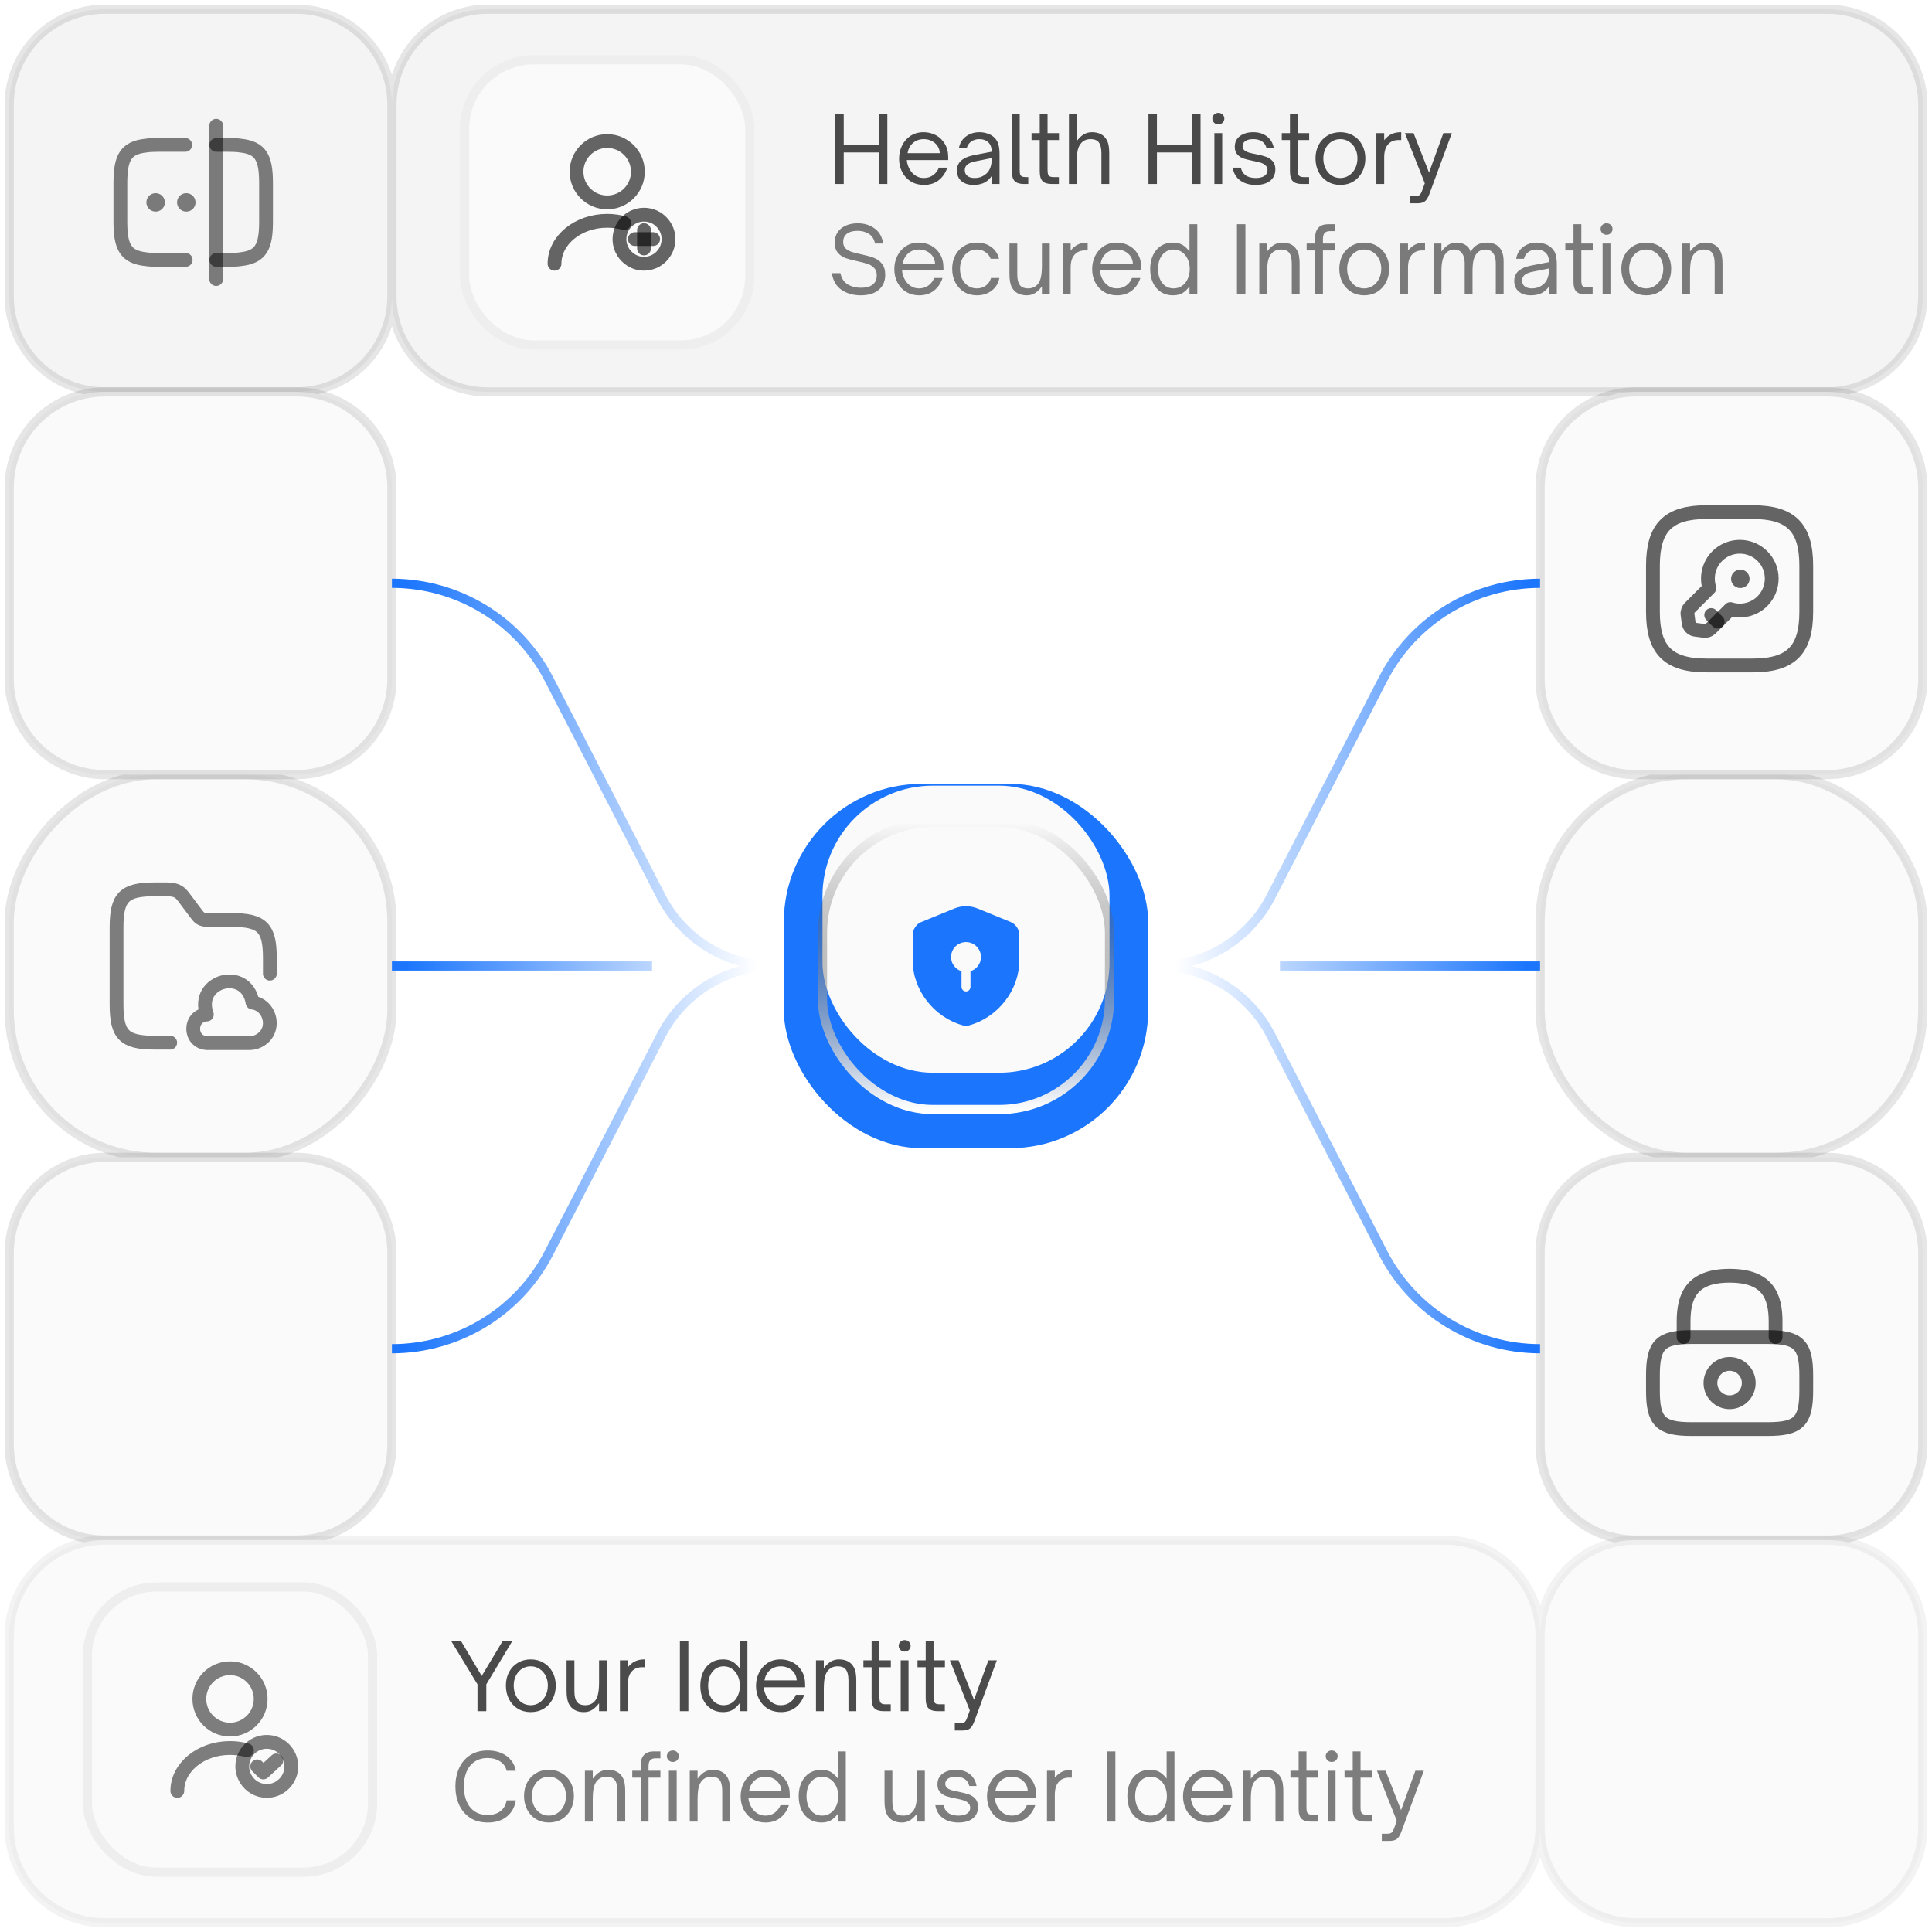 <svg width="210" height="210" viewBox="0 0 210 210" fill="none" xmlns="http://www.w3.org/2000/svg">
<rect width="41.6" height="41.6" rx="16" transform="matrix(-1 0 0 1 42.6 84.2)" fill="#FAFAFA" stroke="black" stroke-opacity="0.1"/>
<path d="M1 11.4C1 5.656 5.656 1 11.4 1H32.2C37.944 1 42.6 5.656 42.6 11.4V32.2C42.6 37.944 37.944 42.6 32.2 42.6H11.4C5.656 42.6 1 37.944 1 32.2V11.4Z" fill="#F4F4F4"/>
<path d="M42.6 11.4C42.6 5.656 47.256 1 53 1H198.6C204.344 1 209 5.656 209 11.4V32.2C209 37.944 204.344 42.6 198.6 42.6H53C47.256 42.6 42.6 37.944 42.6 32.2V11.4Z" fill="#F4F4F4"/>
<path d="M42.6 32.2V11.4M42.6 32.2C42.6 37.944 37.944 42.6 32.2 42.6H11.4C5.656 42.6 1 37.944 1 32.2V11.4C1 5.656 5.656 1 11.4 1H32.2C37.944 1 42.6 5.656 42.6 11.4M42.6 32.2C42.6 37.944 47.256 42.6 53 42.6H198.6C204.344 42.6 209 37.944 209 32.2V11.4C209 5.656 204.344 1 198.6 1H53C47.256 1 42.6 5.656 42.6 11.4" stroke="black" stroke-opacity="0.1"/>
<rect x="167.4" y="84.2" width="41.6" height="41.6" rx="16" fill="#FAFAFA" stroke="black" stroke-opacity="0.1"/>
<path d="M1 53C1 47.256 5.656 42.6 11.4 42.6H32.2C37.944 42.6 42.6 47.256 42.6 53V73.8C42.6 79.544 37.944 84.2 32.2 84.2H11.4C5.656 84.2 1 79.544 1 73.8V53Z" fill="#FAFAFA"/>
<path d="M1 136.2C1 130.456 5.656 125.8 11.4 125.8H32.2C37.944 125.8 42.6 130.456 42.6 136.2V157C42.6 162.744 37.944 167.4 32.2 167.4H11.4C5.656 167.4 1 162.744 1 157V136.2Z" fill="#FAFAFA"/>
<path d="M167.4 53C167.4 47.256 172.056 42.6 177.8 42.6H198.6C204.344 42.6 209 47.256 209 53V73.8C209 79.544 204.344 84.2 198.6 84.2H177.8C172.056 84.2 167.4 79.544 167.4 73.8V53Z" fill="#FAFAFA"/>
<path d="M167.4 136.2C167.4 130.456 172.056 125.8 177.8 125.8H198.6C204.344 125.8 209 130.456 209 136.2V157C209 162.744 204.344 167.4 198.6 167.4H177.8C172.056 167.4 167.4 162.744 167.4 157V136.2Z" fill="#FAFAFA"/>
<path d="M1 53C1 47.256 5.656 42.6 11.4 42.6H32.2C37.944 42.6 42.6 47.256 42.6 53V73.8C42.6 79.544 37.944 84.2 32.2 84.2H11.4C5.656 84.2 1 79.544 1 73.8V53Z" stroke="black" stroke-opacity="0.1"/>
<path d="M1 136.2C1 130.456 5.656 125.8 11.4 125.8H32.2C37.944 125.8 42.6 130.456 42.6 136.2V157C42.6 162.744 37.944 167.4 32.2 167.4H11.4C5.656 167.4 1 162.744 1 157V136.2Z" stroke="black" stroke-opacity="0.1"/>
<path d="M167.4 53C167.4 47.256 172.056 42.6 177.8 42.6H198.6C204.344 42.6 209 47.256 209 53V73.8C209 79.544 204.344 84.2 198.6 84.2H177.8C172.056 84.2 167.4 79.544 167.4 73.8V53Z" stroke="black" stroke-opacity="0.1"/>
<path d="M167.4 136.2C167.4 130.456 172.056 125.8 177.8 125.8H198.6C204.344 125.8 209 130.456 209 136.2V157C209 162.744 204.344 167.4 198.6 167.4H177.8C172.056 167.4 167.4 162.744 167.4 157V136.2Z" stroke="black" stroke-opacity="0.1"/>
<path d="M1 177.8C1 172.056 5.656 167.4 11.4 167.4H157C162.744 167.4 167.4 172.056 167.4 177.8V198.6C167.4 204.344 162.744 209 157 209H11.4C5.656 209 1 204.344 1 198.6V177.8Z" fill="#FAFAFA"/>
<path d="M167.4 177.8C167.4 172.056 172.056 167.4 177.8 167.4H198.6C204.344 167.4 209 172.056 209 177.8V198.6C209 204.344 204.344 209 198.6 209H177.8C172.056 209 167.4 204.344 167.4 198.6V177.8Z" fill="#FAFAFA"/>
<path d="M167.4 198.6V177.8M167.4 198.6C167.4 204.344 162.744 209 157 209H11.4C5.656 209 1 204.344 1 198.6V177.8C1 172.056 5.656 167.4 11.4 167.4H157C162.744 167.4 167.4 172.056 167.4 177.8M167.4 198.6C167.4 204.344 172.056 209 177.8 209H198.6C204.344 209 209 204.344 209 198.6V177.8C209 172.056 204.344 167.4 198.6 167.4H177.8C172.056 167.4 167.4 172.056 167.4 177.8" stroke="black" stroke-opacity="0.05"/>
<rect x="9" y="172" width="32" height="32" rx="8" fill="#FAFAFA"/>
<rect x="9.5" y="172.5" width="31" height="31" rx="7.5" stroke="black" stroke-opacity="0.05"/>
<path d="M25 188C26.841 188 28.333 186.508 28.333 184.667C28.333 182.826 26.841 181.333 25 181.333C23.159 181.333 21.667 182.826 21.667 184.667C21.667 186.508 23.159 188 25 188Z" stroke="black" stroke-opacity="0.5" stroke-width="1.5" stroke-linecap="round" stroke-linejoin="round"/>
<path d="M19.273 194.667C19.273 192.087 21.84 190 25 190C25.64 190 26.26 190.087 26.84 190.247" stroke="black" stroke-opacity="0.5" stroke-width="1.5" stroke-linecap="round" stroke-linejoin="round"/>
<path d="M31.667 192C31.667 192.5 31.527 192.973 31.28 193.373C31.14 193.613 30.96 193.827 30.753 194C30.287 194.42 29.673 194.667 29 194.667C28.027 194.667 27.18 194.147 26.72 193.373C26.473 192.973 26.333 192.5 26.333 192C26.333 191.16 26.72 190.407 27.333 189.92C27.793 189.553 28.373 189.333 29 189.333C30.473 189.333 31.667 190.527 31.667 192Z" stroke="black" stroke-opacity="0.5" stroke-width="1.5" stroke-miterlimit="10" stroke-linecap="round" stroke-linejoin="round"/>
<path d="M27.96 192L28.62 192.66L30.04 191.347" stroke="black" stroke-opacity="0.5" stroke-width="1.5" stroke-linecap="round" stroke-linejoin="round"/>
<path d="M52.86 186H51.9V183.08L49.04 178.37H50.11L52.36 182.17L54.64 178.37H55.69L52.86 183.08V186ZM57.688 186.1C57.168 186.1 56.701 185.977 56.288 185.73C55.881 185.483 55.561 185.14 55.328 184.7C55.101 184.26 54.988 183.763 54.988 183.21C54.988 182.67 55.101 182.183 55.328 181.75C55.561 181.317 55.881 180.98 56.288 180.74C56.701 180.493 57.168 180.37 57.688 180.37C58.208 180.37 58.675 180.493 59.088 180.74C59.501 180.98 59.825 181.317 60.058 181.75C60.291 182.183 60.408 182.67 60.408 183.21C60.408 183.763 60.291 184.26 60.058 184.7C59.831 185.133 59.511 185.477 59.098 185.73C58.684 185.977 58.215 186.1 57.688 186.1ZM57.688 185.35C58.035 185.35 58.348 185.257 58.628 185.07C58.914 184.883 59.138 184.63 59.298 184.31C59.465 183.983 59.548 183.617 59.548 183.21C59.548 182.823 59.468 182.47 59.308 182.15C59.148 181.83 58.925 181.58 58.638 181.4C58.358 181.213 58.041 181.12 57.688 181.12C57.341 181.12 57.025 181.21 56.738 181.39C56.458 181.57 56.238 181.82 56.078 182.14C55.918 182.46 55.838 182.817 55.838 183.21C55.838 183.617 55.918 183.983 56.078 184.31C56.238 184.637 56.458 184.893 56.738 185.08C57.025 185.26 57.341 185.35 57.688 185.35ZM63.474 186.1C62.701 186.1 62.158 185.81 61.844 185.23C61.671 184.903 61.584 184.427 61.584 183.8V180.47H62.434V183.8C62.434 184.387 62.541 184.8 62.755 185.04C62.941 185.247 63.224 185.35 63.605 185.35C64.025 185.35 64.361 185.213 64.615 184.94C64.794 184.753 64.921 184.497 64.995 184.17C65.075 183.843 65.115 183.397 65.115 182.83V180.47H65.965V186H65.115V185.14C64.848 185.48 64.585 185.727 64.325 185.88C64.071 186.027 63.788 186.1 63.474 186.1ZM67.386 186V180.47H68.236V181.23C68.489 180.923 68.759 180.703 69.046 180.57C69.332 180.437 69.666 180.37 70.046 180.37H70.086V181.22H69.796C69.349 181.22 68.992 181.353 68.726 181.62C68.399 181.933 68.236 182.423 68.236 183.09V186H67.386ZM74.821 186H73.901V178.37H74.821V186ZM78.581 186.1C78.094 186.1 77.664 185.98 77.291 185.74C76.918 185.5 76.628 185.163 76.421 184.73C76.221 184.297 76.121 183.8 76.121 183.24C76.121 182.68 76.221 182.183 76.421 181.75C76.628 181.31 76.914 180.97 77.281 180.73C77.654 180.49 78.088 180.37 78.581 180.37C78.961 180.37 79.288 180.44 79.561 180.58C79.834 180.72 80.111 180.97 80.391 181.33V178.37H81.241V186H80.391V185.14C80.118 185.493 79.844 185.743 79.571 185.89C79.298 186.03 78.968 186.1 78.581 186.1ZM78.661 185.35C79.001 185.35 79.304 185.26 79.571 185.08C79.838 184.9 80.044 184.65 80.191 184.33C80.344 184.003 80.421 183.64 80.421 183.24C80.421 182.833 80.344 182.47 80.191 182.15C80.044 181.83 79.838 181.58 79.571 181.4C79.304 181.213 79.001 181.12 78.661 181.12C78.321 181.12 78.021 181.213 77.761 181.4C77.508 181.58 77.311 181.83 77.171 182.15C77.038 182.47 76.971 182.833 76.971 183.24C76.971 183.64 77.038 184 77.171 184.32C77.311 184.64 77.508 184.893 77.761 185.08C78.021 185.26 78.321 185.35 78.661 185.35ZM84.865 186.1C84.345 186.1 83.879 185.977 83.465 185.73C83.059 185.483 82.742 185.143 82.515 184.71C82.289 184.277 82.175 183.79 82.175 183.25C82.175 182.737 82.282 182.263 82.495 181.83C82.709 181.39 83.015 181.037 83.415 180.77C83.822 180.503 84.299 180.37 84.845 180.37C85.319 180.37 85.759 180.477 86.165 180.69C86.572 180.903 86.899 181.217 87.145 181.63C87.392 182.037 87.515 182.527 87.515 183.1V183.4H83.015C83.029 183.593 83.065 183.777 83.125 183.95C83.265 184.377 83.489 184.717 83.795 184.97C84.109 185.223 84.462 185.35 84.855 185.35C85.255 185.35 85.599 185.243 85.885 185.03C86.172 184.817 86.379 184.547 86.505 184.22H87.415C87.235 184.78 86.929 185.233 86.495 185.58C86.062 185.927 85.519 186.1 84.865 186.1ZM86.605 182.65C86.592 182.45 86.552 182.27 86.485 182.11C86.345 181.797 86.129 181.553 85.835 181.38C85.549 181.207 85.225 181.12 84.865 181.12C84.499 181.12 84.175 181.207 83.895 181.38C83.622 181.553 83.409 181.797 83.255 182.11C83.189 182.257 83.135 182.437 83.095 182.65H86.605ZM88.694 186V180.47H89.544V181.33C89.818 180.977 90.081 180.73 90.334 180.59C90.594 180.443 90.878 180.37 91.184 180.37C91.964 180.37 92.508 180.66 92.814 181.24C92.928 181.46 92.998 181.687 93.024 181.92C93.058 182.147 93.074 182.397 93.074 182.67V186H92.224V182.67C92.224 182.083 92.118 181.67 91.904 181.43C91.718 181.223 91.434 181.12 91.054 181.12C90.634 181.12 90.298 181.257 90.044 181.53C89.864 181.717 89.734 181.973 89.654 182.3C89.581 182.627 89.544 183.073 89.544 183.64V186H88.694ZM96.05 186C95.603 186 95.273 185.9 95.06 185.7C94.847 185.5 94.74 185.137 94.74 184.61V181.22H93.85V180.47H94.74V178.37H95.59V180.47H96.83V181.22H95.59V184.44C95.59 184.633 95.603 184.787 95.63 184.9C95.657 185.007 95.717 185.093 95.81 185.16C95.903 185.22 96.05 185.25 96.25 185.25H96.82V186H96.05ZM98.753 186H97.903V180.47H98.753V186ZM98.333 179.52C98.153 179.52 98 179.46 97.873 179.34C97.747 179.213 97.683 179.063 97.683 178.89C97.683 178.717 97.747 178.57 97.873 178.45C98 178.33 98.153 178.27 98.333 178.27C98.513 178.27 98.667 178.33 98.793 178.45C98.92 178.57 98.983 178.717 98.983 178.89C98.983 179.063 98.92 179.213 98.793 179.34C98.667 179.46 98.513 179.52 98.333 179.52ZM101.929 186C101.482 186 101.152 185.9 100.939 185.7C100.726 185.5 100.619 185.137 100.619 184.61V181.22H99.729V180.47H100.619V178.37H101.469V180.47H102.709V181.22H101.469V184.44C101.469 184.633 101.482 184.787 101.509 184.9C101.536 185.007 101.596 185.093 101.689 185.16C101.782 185.22 101.929 185.25 102.129 185.25H102.699V186H101.929ZM103.782 188.1V187.32H104.302C104.469 187.32 104.596 187.307 104.682 187.28C104.769 187.26 104.846 187.21 104.912 187.13C104.979 187.05 105.046 186.92 105.112 186.74L105.412 185.92L103.252 180.47H104.192L105.872 184.76L107.432 180.47H108.352L105.902 187.11C105.756 187.503 105.589 187.767 105.402 187.9C105.216 188.033 104.949 188.1 104.602 188.1H103.782Z" fill="black" fill-opacity="0.7"/>
<path d="M53.02 198.1C52.247 198.1 51.597 197.923 51.07 197.57C50.543 197.21 50.15 196.733 49.89 196.14C49.63 195.547 49.5 194.893 49.5 194.18C49.5 193.467 49.63 192.813 49.89 192.22C50.15 191.627 50.543 191.153 51.07 190.8C51.597 190.447 52.247 190.27 53.02 190.27C53.573 190.27 54.067 190.363 54.5 190.55C54.933 190.737 55.283 190.997 55.55 191.33C55.817 191.663 55.99 192.047 56.07 192.48H55.07C54.977 192.053 54.743 191.717 54.37 191.47C54.003 191.217 53.547 191.09 53 191.09C52.447 191.09 51.977 191.223 51.59 191.49C51.203 191.75 50.91 192.113 50.71 192.58C50.517 193.047 50.42 193.58 50.42 194.18C50.42 194.787 50.517 195.323 50.71 195.79C50.91 196.257 51.203 196.623 51.59 196.89C51.977 197.15 52.447 197.28 53 197.28C53.56 197.28 54.02 197.147 54.38 196.88C54.747 196.607 54.977 196.21 55.07 195.69H56.07C55.95 196.437 55.62 197.027 55.08 197.46C54.547 197.887 53.86 198.1 53.02 198.1ZM59.66 198.1C59.141 198.1 58.674 197.977 58.261 197.73C57.854 197.483 57.534 197.14 57.3 196.7C57.074 196.26 56.961 195.763 56.961 195.21C56.961 194.67 57.074 194.183 57.3 193.75C57.534 193.317 57.854 192.98 58.261 192.74C58.674 192.493 59.141 192.37 59.66 192.37C60.181 192.37 60.647 192.493 61.06 192.74C61.474 192.98 61.797 193.317 62.031 193.75C62.264 194.183 62.38 194.67 62.38 195.21C62.38 195.763 62.264 196.26 62.031 196.7C61.804 197.133 61.484 197.477 61.071 197.73C60.657 197.977 60.187 198.1 59.66 198.1ZM59.66 197.35C60.007 197.35 60.321 197.257 60.6 197.07C60.887 196.883 61.111 196.63 61.27 196.31C61.437 195.983 61.52 195.617 61.52 195.21C61.52 194.823 61.441 194.47 61.281 194.15C61.12 193.83 60.897 193.58 60.611 193.4C60.331 193.213 60.014 193.12 59.66 193.12C59.314 193.12 58.997 193.21 58.711 193.39C58.431 193.57 58.211 193.82 58.05 194.14C57.891 194.46 57.81 194.817 57.81 195.21C57.81 195.617 57.891 195.983 58.05 196.31C58.211 196.637 58.431 196.893 58.711 197.08C58.997 197.26 59.314 197.35 59.66 197.35ZM63.577 198V192.47H64.427V193.33C64.701 192.977 64.964 192.73 65.217 192.59C65.477 192.443 65.76 192.37 66.067 192.37C66.847 192.37 67.391 192.66 67.697 193.24C67.811 193.46 67.88 193.687 67.907 193.92C67.941 194.147 67.957 194.397 67.957 194.67V198H67.107V194.67C67.107 194.083 67.001 193.67 66.787 193.43C66.6 193.223 66.317 193.12 65.937 193.12C65.517 193.12 65.18 193.257 64.927 193.53C64.747 193.717 64.617 193.973 64.537 194.3C64.464 194.627 64.427 195.073 64.427 195.64V198H63.577ZM69.643 198V193.22H68.723V192.47H69.643V191.87C69.643 191.377 69.763 191.003 70.003 190.75C70.243 190.497 70.6 190.37 71.073 190.37H71.783V191.12H71.263C70.996 191.12 70.8 191.19 70.673 191.33C70.553 191.47 70.493 191.687 70.493 191.98V192.47H71.783V193.22H70.493V198H69.643ZM73.553 198H72.703V192.47H73.553V198ZM73.133 191.52C72.953 191.52 72.8 191.46 72.673 191.34C72.546 191.213 72.483 191.063 72.483 190.89C72.483 190.717 72.546 190.57 72.673 190.45C72.8 190.33 72.953 190.27 73.133 190.27C73.313 190.27 73.466 190.33 73.593 190.45C73.72 190.57 73.783 190.717 73.783 190.89C73.783 191.063 73.72 191.213 73.593 191.34C73.466 191.46 73.313 191.52 73.133 191.52ZM74.974 198V192.47H75.824V193.33C76.097 192.977 76.36 192.73 76.614 192.59C76.874 192.443 77.157 192.37 77.464 192.37C78.244 192.37 78.787 192.66 79.094 193.24C79.207 193.46 79.277 193.687 79.304 193.92C79.337 194.147 79.354 194.397 79.354 194.67V198H78.504V194.67C78.504 194.083 78.397 193.67 78.184 193.43C77.997 193.223 77.714 193.12 77.334 193.12C76.914 193.12 76.577 193.257 76.324 193.53C76.144 193.717 76.014 193.973 75.934 194.3C75.86 194.627 75.824 195.073 75.824 195.64V198H74.974ZM83.195 198.1C82.675 198.1 82.209 197.977 81.795 197.73C81.389 197.483 81.072 197.143 80.845 196.71C80.619 196.277 80.505 195.79 80.505 195.25C80.505 194.737 80.612 194.263 80.825 193.83C81.039 193.39 81.345 193.037 81.745 192.77C82.152 192.503 82.629 192.37 83.175 192.37C83.649 192.37 84.089 192.477 84.495 192.69C84.902 192.903 85.229 193.217 85.475 193.63C85.722 194.037 85.845 194.527 85.845 195.1V195.4H81.345C81.359 195.593 81.395 195.777 81.455 195.95C81.595 196.377 81.819 196.717 82.125 196.97C82.439 197.223 82.792 197.35 83.185 197.35C83.585 197.35 83.929 197.243 84.215 197.03C84.502 196.817 84.709 196.547 84.835 196.22H85.745C85.565 196.78 85.259 197.233 84.825 197.58C84.392 197.927 83.849 198.1 83.195 198.1ZM84.935 194.65C84.922 194.45 84.882 194.27 84.815 194.11C84.675 193.797 84.459 193.553 84.165 193.38C83.879 193.207 83.555 193.12 83.195 193.12C82.829 193.12 82.505 193.207 82.225 193.38C81.952 193.553 81.739 193.797 81.585 194.11C81.519 194.257 81.465 194.437 81.425 194.65H84.935ZM89.275 198.1C88.788 198.1 88.358 197.98 87.984 197.74C87.611 197.5 87.321 197.163 87.115 196.73C86.915 196.297 86.814 195.8 86.814 195.24C86.814 194.68 86.915 194.183 87.115 193.75C87.321 193.31 87.608 192.97 87.975 192.73C88.348 192.49 88.781 192.37 89.275 192.37C89.654 192.37 89.981 192.44 90.254 192.58C90.528 192.72 90.805 192.97 91.085 193.33V190.37H91.934V198H91.085V197.14C90.811 197.493 90.538 197.743 90.264 197.89C89.991 198.03 89.661 198.1 89.275 198.1ZM89.355 197.35C89.695 197.35 89.998 197.26 90.264 197.08C90.531 196.9 90.738 196.65 90.885 196.33C91.038 196.003 91.115 195.64 91.115 195.24C91.115 194.833 91.038 194.47 90.885 194.15C90.738 193.83 90.531 193.58 90.264 193.4C89.998 193.213 89.695 193.12 89.355 193.12C89.014 193.12 88.715 193.213 88.454 193.4C88.201 193.58 88.004 193.83 87.865 194.15C87.731 194.47 87.665 194.833 87.665 195.24C87.665 195.64 87.731 196 87.865 196.32C88.004 196.64 88.201 196.893 88.454 197.08C88.715 197.26 89.014 197.35 89.355 197.35ZM98.035 198.1C97.262 198.1 96.718 197.81 96.405 197.23C96.232 196.903 96.145 196.427 96.145 195.8V192.47H96.995V195.8C96.995 196.387 97.102 196.8 97.315 197.04C97.502 197.247 97.785 197.35 98.165 197.35C98.585 197.35 98.922 197.213 99.175 196.94C99.355 196.753 99.482 196.497 99.555 196.17C99.635 195.843 99.675 195.397 99.675 194.83V192.47H100.525V198H99.675V197.14C99.408 197.48 99.145 197.727 98.885 197.88C98.632 198.027 98.348 198.1 98.035 198.1ZM104.176 198.1C103.476 198.1 102.906 197.933 102.466 197.6C102.026 197.267 101.76 196.807 101.666 196.22H102.556C102.63 196.573 102.8 196.85 103.066 197.05C103.34 197.25 103.713 197.35 104.186 197.35C104.573 197.35 104.88 197.277 105.106 197.13C105.34 196.983 105.456 196.773 105.456 196.5C105.456 196.287 105.386 196.117 105.246 195.99C105.113 195.857 104.94 195.757 104.726 195.69C104.52 195.623 104.243 195.557 103.896 195.49C103.463 195.403 103.113 195.317 102.846 195.23C102.586 195.137 102.363 194.99 102.176 194.79C101.99 194.59 101.896 194.313 101.896 193.96C101.896 193.46 102.083 193.07 102.456 192.79C102.836 192.51 103.32 192.37 103.906 192.37C104.506 192.37 105.006 192.527 105.406 192.84C105.806 193.153 106.053 193.583 106.146 194.13H105.356C105.276 193.79 105.11 193.537 104.856 193.37C104.603 193.203 104.286 193.12 103.906 193.12C103.54 193.12 103.253 193.19 103.046 193.33C102.846 193.463 102.746 193.65 102.746 193.89C102.746 194.077 102.81 194.223 102.936 194.33C103.063 194.437 103.22 194.52 103.406 194.58C103.593 194.633 103.856 194.693 104.196 194.76C104.643 194.847 105.006 194.94 105.286 195.04C105.566 195.133 105.806 195.29 106.006 195.51C106.206 195.723 106.306 196.023 106.306 196.41C106.306 196.93 106.12 197.343 105.746 197.65C105.373 197.95 104.85 198.1 104.176 198.1ZM109.973 198.1C109.453 198.1 108.986 197.977 108.573 197.73C108.166 197.483 107.849 197.143 107.623 196.71C107.396 196.277 107.283 195.79 107.283 195.25C107.283 194.737 107.389 194.263 107.603 193.83C107.816 193.39 108.123 193.037 108.523 192.77C108.929 192.503 109.406 192.37 109.953 192.37C110.426 192.37 110.866 192.477 111.273 192.69C111.679 192.903 112.006 193.217 112.253 193.63C112.499 194.037 112.623 194.527 112.623 195.1V195.4H108.123C108.136 195.593 108.173 195.777 108.233 195.95C108.373 196.377 108.596 196.717 108.903 196.97C109.216 197.223 109.569 197.35 109.963 197.35C110.363 197.35 110.706 197.243 110.993 197.03C111.279 196.817 111.486 196.547 111.613 196.22H112.523C112.343 196.78 112.036 197.233 111.603 197.58C111.169 197.927 110.626 198.1 109.973 198.1ZM111.713 194.65C111.699 194.45 111.659 194.27 111.593 194.11C111.453 193.797 111.236 193.553 110.943 193.38C110.656 193.207 110.333 193.12 109.973 193.12C109.606 193.12 109.283 193.207 109.003 193.38C108.729 193.553 108.516 193.797 108.363 194.11C108.296 194.257 108.243 194.437 108.203 194.65H111.713ZM113.802 198V192.47H114.652V193.23C114.905 192.923 115.175 192.703 115.462 192.57C115.748 192.437 116.082 192.37 116.462 192.37H116.502V193.22H116.212C115.765 193.22 115.408 193.353 115.142 193.62C114.815 193.933 114.652 194.423 114.652 195.09V198H113.802ZM121.237 198H120.317V190.37H121.237V198ZM124.997 198.1C124.51 198.1 124.08 197.98 123.707 197.74C123.334 197.5 123.044 197.163 122.837 196.73C122.637 196.297 122.537 195.8 122.537 195.24C122.537 194.68 122.637 194.183 122.837 193.75C123.044 193.31 123.33 192.97 123.697 192.73C124.07 192.49 124.504 192.37 124.997 192.37C125.377 192.37 125.704 192.44 125.977 192.58C126.25 192.72 126.527 192.97 126.807 193.33V190.37H127.657V198H126.807V197.14C126.534 197.493 126.26 197.743 125.987 197.89C125.714 198.03 125.384 198.1 124.997 198.1ZM125.077 197.35C125.417 197.35 125.72 197.26 125.987 197.08C126.254 196.9 126.46 196.65 126.607 196.33C126.76 196.003 126.837 195.64 126.837 195.24C126.837 194.833 126.76 194.47 126.607 194.15C126.46 193.83 126.254 193.58 125.987 193.4C125.72 193.213 125.417 193.12 125.077 193.12C124.737 193.12 124.437 193.213 124.177 193.4C123.924 193.58 123.727 193.83 123.587 194.15C123.454 194.47 123.387 194.833 123.387 195.24C123.387 195.64 123.454 196 123.587 196.32C123.727 196.64 123.924 196.893 124.177 197.08C124.437 197.26 124.737 197.35 125.077 197.35ZM131.281 198.1C130.761 198.1 130.295 197.977 129.881 197.73C129.475 197.483 129.158 197.143 128.931 196.71C128.705 196.277 128.591 195.79 128.591 195.25C128.591 194.737 128.698 194.263 128.911 193.83C129.125 193.39 129.431 193.037 129.831 192.77C130.238 192.503 130.715 192.37 131.261 192.37C131.735 192.37 132.175 192.477 132.581 192.69C132.988 192.903 133.315 193.217 133.561 193.63C133.808 194.037 133.931 194.527 133.931 195.1V195.4H129.431C129.445 195.593 129.481 195.777 129.541 195.95C129.681 196.377 129.905 196.717 130.211 196.97C130.525 197.223 130.878 197.35 131.271 197.35C131.671 197.35 132.015 197.243 132.301 197.03C132.588 196.817 132.795 196.547 132.921 196.22H133.831C133.651 196.78 133.345 197.233 132.911 197.58C132.478 197.927 131.935 198.1 131.281 198.1ZM133.021 194.65C133.008 194.45 132.968 194.27 132.901 194.11C132.761 193.797 132.545 193.553 132.251 193.38C131.965 193.207 131.641 193.12 131.281 193.12C130.915 193.12 130.591 193.207 130.311 193.38C130.038 193.553 129.825 193.797 129.671 194.11C129.605 194.257 129.551 194.437 129.511 194.65H133.021ZM135.11 198V192.47H135.96V193.33C136.234 192.977 136.497 192.73 136.75 192.59C137.01 192.443 137.294 192.37 137.6 192.37C138.38 192.37 138.924 192.66 139.23 193.24C139.344 193.46 139.414 193.687 139.44 193.92C139.474 194.147 139.49 194.397 139.49 194.67V198H138.64V194.67C138.64 194.083 138.534 193.67 138.32 193.43C138.134 193.223 137.85 193.12 137.47 193.12C137.05 193.12 136.714 193.257 136.46 193.53C136.28 193.717 136.15 193.973 136.07 194.3C135.997 194.627 135.96 195.073 135.96 195.64V198H135.11ZM142.466 198C142.019 198 141.689 197.9 141.476 197.7C141.263 197.5 141.156 197.137 141.156 196.61V193.22H140.266V192.47H141.156V190.37H142.006V192.47H143.246V193.22H142.006V196.44C142.006 196.633 142.019 196.787 142.046 196.9C142.073 197.007 142.133 197.093 142.226 197.16C142.319 197.22 142.466 197.25 142.666 197.25H143.236V198H142.466ZM145.169 198H144.319V192.47H145.169V198ZM144.749 191.52C144.569 191.52 144.416 191.46 144.289 191.34C144.163 191.213 144.099 191.063 144.099 190.89C144.099 190.717 144.163 190.57 144.289 190.45C144.416 190.33 144.569 190.27 144.749 190.27C144.929 190.27 145.083 190.33 145.209 190.45C145.336 190.57 145.399 190.717 145.399 190.89C145.399 191.063 145.336 191.213 145.209 191.34C145.083 191.46 144.929 191.52 144.749 191.52ZM148.345 198C147.898 198 147.568 197.9 147.355 197.7C147.142 197.5 147.035 197.137 147.035 196.61V193.22H146.145V192.47H147.035V190.37H147.885V192.47H149.125V193.22H147.885V196.44C147.885 196.633 147.898 196.787 147.925 196.9C147.952 197.007 148.012 197.093 148.105 197.16C148.198 197.22 148.345 197.25 148.545 197.25H149.115V198H148.345ZM150.198 200.1V199.32H150.718C150.885 199.32 151.012 199.307 151.098 199.28C151.185 199.26 151.262 199.21 151.328 199.13C151.395 199.05 151.462 198.92 151.528 198.74L151.828 197.92L149.668 192.47H150.608L152.288 196.76L153.848 192.47H154.768L152.318 199.11C152.172 199.503 152.005 199.767 151.818 199.9C151.632 200.033 151.365 200.1 151.018 200.1H150.198Z" fill="black" fill-opacity="0.5"/>
<rect x="84.2" y="84.2" width="41.6" height="41.6" rx="16" fill="#1C76FD" stroke="white" stroke-width="2"/>
<g filter="url(#filter0_i_10554_2442)">
<rect x="89.4" y="89.4" width="31.2" height="31.2" rx="12" fill="#FAFAFA"/>
</g>
<rect x="89.4" y="89.4" width="31.2" height="31.2" rx="12" stroke="url(#paint0_linear_10554_2442)"/>
<path d="M110.791 104.428V101.575C110.791 101.042 110.388 100.437 109.888 100.236L106.267 98.754C105.455 98.422 104.538 98.422 103.726 98.754L100.105 100.236C99.612 100.437 99.209 101.042 99.209 101.575V104.428C99.209 107.607 101.516 110.584 104.668 111.455C104.883 111.513 105.117 111.513 105.331 111.455C108.484 110.584 110.791 107.607 110.791 104.428ZM105.487 105.566V107.275C105.487 107.542 105.266 107.763 105 107.763C104.733 107.763 104.512 107.542 104.512 107.275V105.566C103.856 105.358 103.375 104.747 103.375 104.025C103.375 103.128 104.103 102.4 105 102.4C105.897 102.4 106.625 103.128 106.625 104.025C106.625 104.753 106.144 105.358 105.487 105.566Z" fill="#1C76FD"/>
<path d="M167.4 63.4C160.215 63.4 153.631 67.413 150.338 73.799L138.123 97.49C135.744 102.102 130.989 105 125.8 105C130.989 105 135.744 107.898 138.123 112.51L150.338 136.201C153.631 142.587 160.215 146.6 167.4 146.6M139.125 105H167.4" stroke="url(#paint1_linear_10554_2442)"/>
<path d="M42.6 63.4C49.785 63.4 56.369 67.413 59.662 73.799L71.877 97.49C74.256 102.102 79.011 105 84.2 105C79.011 105 74.256 107.898 71.877 112.51L59.662 136.201C56.369 142.587 49.785 146.6 42.6 146.6M70.875 105H42.6" stroke="url(#paint2_linear_10554_2442)"/>
<rect x="50" y="6" width="32" height="32" rx="8" fill="#FAFAFA"/>
<rect x="50.5" y="6.5" width="31" height="31" rx="7.5" stroke="black" stroke-opacity="0.05"/>
<path d="M66 22C67.841 22 69.333 20.508 69.333 18.667C69.333 16.826 67.841 15.333 66 15.333C64.159 15.333 62.667 16.826 62.667 18.667C62.667 20.508 64.159 22 66 22Z" stroke="black" stroke-opacity="0.6" stroke-width="1.5" stroke-linecap="round" stroke-linejoin="round"/>
<path d="M60.273 28.667C60.273 26.087 62.84 24 66 24C66.64 24 67.26 24.087 67.84 24.247" stroke="black" stroke-opacity="0.6" stroke-width="1.5" stroke-linecap="round" stroke-linejoin="round"/>
<path d="M72.667 26C72.667 26.213 72.64 26.42 72.587 26.62C72.527 26.887 72.42 27.147 72.28 27.373C71.82 28.147 70.973 28.667 70 28.667C69.313 28.667 68.693 28.407 68.227 27.98C68.027 27.807 67.853 27.6 67.72 27.373C67.473 26.973 67.333 26.5 67.333 26C67.333 25.28 67.62 24.62 68.087 24.14C68.573 23.64 69.253 23.333 70 23.333C70.787 23.333 71.5 23.673 71.98 24.22C72.407 24.693 72.667 25.32 72.667 26Z" stroke="black" stroke-opacity="0.6" stroke-width="1.5" stroke-miterlimit="10" stroke-linecap="round" stroke-linejoin="round"/>
<path d="M70.993 25.987H69.007" stroke="black" stroke-opacity="0.6" stroke-width="1.5" stroke-miterlimit="10" stroke-linecap="round" stroke-linejoin="round"/>
<path d="M70 25.013V27.007" stroke="black" stroke-opacity="0.6" stroke-width="1.5" stroke-miterlimit="10" stroke-linecap="round" stroke-linejoin="round"/>
<path d="M91.71 20H90.79V12.37H91.71V15.75H95.53V12.37H96.45V20H95.53V16.57H91.71V20ZM100.416 20.1C99.896 20.1 99.429 19.977 99.016 19.73C98.609 19.483 98.293 19.143 98.066 18.71C97.839 18.277 97.726 17.79 97.726 17.25C97.726 16.737 97.833 16.263 98.046 15.83C98.259 15.39 98.566 15.037 98.966 14.77C99.373 14.503 99.849 14.37 100.396 14.37C100.869 14.37 101.309 14.477 101.716 14.69C102.123 14.903 102.449 15.217 102.696 15.63C102.943 16.037 103.066 16.527 103.066 17.1V17.4H98.566C98.579 17.593 98.616 17.777 98.676 17.95C98.816 18.377 99.039 18.717 99.346 18.97C99.659 19.223 100.013 19.35 100.406 19.35C100.806 19.35 101.149 19.243 101.436 19.03C101.723 18.817 101.929 18.547 102.056 18.22H102.966C102.786 18.78 102.479 19.233 102.046 19.58C101.613 19.927 101.069 20.1 100.416 20.1ZM102.156 16.65C102.143 16.45 102.103 16.27 102.036 16.11C101.896 15.797 101.679 15.553 101.386 15.38C101.099 15.207 100.776 15.12 100.416 15.12C100.049 15.12 99.726 15.207 99.446 15.38C99.173 15.553 98.959 15.797 98.806 16.11C98.739 16.257 98.686 16.437 98.646 16.65H102.156ZM105.815 20.1C105.262 20.1 104.822 19.96 104.495 19.68C104.175 19.4 104.015 19.017 104.015 18.53C104.015 18.05 104.195 17.67 104.555 17.39C104.848 17.157 105.272 16.983 105.825 16.87L107.795 16.49C107.795 16.057 107.682 15.727 107.455 15.5C107.202 15.247 106.862 15.12 106.435 15.12C106.095 15.12 105.798 15.213 105.545 15.4C105.298 15.58 105.142 15.823 105.075 16.13H104.225C104.318 15.577 104.572 15.147 104.985 14.84C105.405 14.527 105.892 14.37 106.445 14.37C106.772 14.37 107.075 14.42 107.355 14.52C107.635 14.613 107.872 14.753 108.065 14.94C108.318 15.18 108.478 15.457 108.545 15.77C108.612 16.083 108.645 16.407 108.645 16.74V20H107.795V19.13C107.602 19.41 107.378 19.627 107.125 19.78C106.785 19.993 106.348 20.1 105.815 20.1ZM105.915 19.35C106.255 19.35 106.548 19.287 106.795 19.16C107.168 18.967 107.428 18.71 107.575 18.39C107.728 18.07 107.805 17.667 107.805 17.18L106.005 17.54C105.592 17.62 105.288 17.75 105.095 17.93C104.942 18.083 104.865 18.277 104.865 18.51C104.865 18.763 104.958 18.967 105.145 19.12C105.338 19.273 105.595 19.35 105.915 19.35ZM111.297 20C110.85 20 110.52 19.9 110.307 19.7C110.094 19.5 109.987 19.137 109.987 18.61V12.37H110.837V18.48C110.837 18.673 110.85 18.823 110.877 18.93C110.904 19.03 110.964 19.11 111.057 19.17C111.15 19.223 111.297 19.25 111.497 19.25H111.767V20H111.297ZM114.325 20C113.879 20 113.549 19.9 113.335 19.7C113.122 19.5 113.015 19.137 113.015 18.61V15.22H112.125V14.47H113.015V12.37H113.865V14.47H115.105V15.22H113.865V18.44C113.865 18.633 113.879 18.787 113.905 18.9C113.932 19.007 113.992 19.093 114.085 19.16C114.179 19.22 114.325 19.25 114.525 19.25H115.095V20H114.325ZM116.189 20V12.37H117.039V15.33C117.312 14.977 117.575 14.73 117.829 14.59C118.089 14.443 118.372 14.37 118.679 14.37C119.459 14.37 120.002 14.66 120.309 15.24C120.422 15.46 120.492 15.687 120.519 15.92C120.552 16.147 120.569 16.397 120.569 16.67V20H119.719V16.67C119.719 16.083 119.612 15.67 119.399 15.43C119.212 15.223 118.929 15.12 118.549 15.12C118.129 15.12 117.792 15.257 117.539 15.53C117.359 15.717 117.229 15.973 117.149 16.3C117.075 16.627 117.039 17.073 117.039 17.64V20H116.189ZM125.753 20H124.833V12.37H125.753V15.75H129.573V12.37H130.493V20H129.573V16.57H125.753V20ZM132.849 20H131.999V14.47H132.849V20ZM132.429 13.52C132.249 13.52 132.096 13.46 131.969 13.34C131.842 13.213 131.779 13.063 131.779 12.89C131.779 12.717 131.842 12.57 131.969 12.45C132.096 12.33 132.249 12.27 132.429 12.27C132.609 12.27 132.762 12.33 132.889 12.45C133.016 12.57 133.079 12.717 133.079 12.89C133.079 13.063 133.016 13.213 132.889 13.34C132.762 13.46 132.609 13.52 132.429 13.52ZM136.495 20.1C135.795 20.1 135.225 19.933 134.785 19.6C134.345 19.267 134.078 18.807 133.985 18.22H134.875C134.948 18.573 135.118 18.85 135.385 19.05C135.658 19.25 136.031 19.35 136.505 19.35C136.891 19.35 137.198 19.277 137.425 19.13C137.658 18.983 137.775 18.773 137.775 18.5C137.775 18.287 137.705 18.117 137.565 17.99C137.431 17.857 137.258 17.757 137.045 17.69C136.838 17.623 136.561 17.557 136.215 17.49C135.781 17.403 135.431 17.317 135.165 17.23C134.905 17.137 134.681 16.99 134.495 16.79C134.308 16.59 134.215 16.313 134.215 15.96C134.215 15.46 134.401 15.07 134.775 14.79C135.155 14.51 135.638 14.37 136.225 14.37C136.825 14.37 137.325 14.527 137.725 14.84C138.125 15.153 138.371 15.583 138.465 16.13H137.675C137.595 15.79 137.428 15.537 137.175 15.37C136.921 15.203 136.605 15.12 136.225 15.12C135.858 15.12 135.571 15.19 135.365 15.33C135.165 15.463 135.065 15.65 135.065 15.89C135.065 16.077 135.128 16.223 135.255 16.33C135.381 16.437 135.538 16.52 135.725 16.58C135.911 16.633 136.175 16.693 136.515 16.76C136.961 16.847 137.325 16.94 137.605 17.04C137.885 17.133 138.125 17.29 138.325 17.51C138.525 17.723 138.625 18.023 138.625 18.41C138.625 18.93 138.438 19.343 138.065 19.65C137.691 19.95 137.168 20.1 136.495 20.1ZM141.523 20C141.076 20 140.746 19.9 140.533 19.7C140.319 19.5 140.213 19.137 140.213 18.61V15.22H139.323V14.47H140.213V12.37H141.063V14.47H142.303V15.22H141.063V18.44C141.063 18.633 141.076 18.787 141.103 18.9C141.129 19.007 141.189 19.093 141.283 19.16C141.376 19.22 141.523 19.25 141.723 19.25H142.293V20H141.523ZM145.69 20.1C145.17 20.1 144.703 19.977 144.29 19.73C143.883 19.483 143.563 19.14 143.33 18.7C143.103 18.26 142.99 17.763 142.99 17.21C142.99 16.67 143.103 16.183 143.33 15.75C143.563 15.317 143.883 14.98 144.29 14.74C144.703 14.493 145.17 14.37 145.69 14.37C146.21 14.37 146.676 14.493 147.09 14.74C147.503 14.98 147.826 15.317 148.06 15.75C148.293 16.183 148.41 16.67 148.41 17.21C148.41 17.763 148.293 18.26 148.06 18.7C147.833 19.133 147.513 19.477 147.1 19.73C146.686 19.977 146.216 20.1 145.69 20.1ZM145.69 19.35C146.036 19.35 146.35 19.257 146.63 19.07C146.916 18.883 147.14 18.63 147.3 18.31C147.466 17.983 147.55 17.617 147.55 17.21C147.55 16.823 147.47 16.47 147.31 16.15C147.15 15.83 146.926 15.58 146.64 15.4C146.36 15.213 146.043 15.12 145.69 15.12C145.343 15.12 145.026 15.21 144.74 15.39C144.46 15.57 144.24 15.82 144.08 16.14C143.92 16.46 143.84 16.817 143.84 17.21C143.84 17.617 143.92 17.983 144.08 18.31C144.24 18.637 144.46 18.893 144.74 19.08C145.026 19.26 145.343 19.35 145.69 19.35ZM149.606 20V14.47H150.456V15.23C150.71 14.923 150.98 14.703 151.266 14.57C151.553 14.437 151.886 14.37 152.266 14.37H152.306V15.22H152.016C151.57 15.22 151.213 15.353 150.946 15.62C150.62 15.933 150.456 16.423 150.456 17.09V20H149.606ZM153.239 22.1V21.32H153.759C153.926 21.32 154.053 21.307 154.139 21.28C154.226 21.26 154.303 21.21 154.369 21.13C154.436 21.05 154.503 20.92 154.569 20.74L154.869 19.92L152.709 14.47H153.649L155.329 18.76L156.889 14.47H157.809L155.359 21.11C155.213 21.503 155.046 21.767 154.859 21.9C154.673 22.033 154.406 22.1 154.059 22.1H153.239Z" fill="black" fill-opacity="0.7"/>
<path d="M93.55 32.1C92.737 32.1 92.04 31.9 91.46 31.5C90.887 31.1 90.54 30.497 90.42 29.69H91.35C91.463 30.25 91.727 30.657 92.14 30.91C92.56 31.157 93.043 31.28 93.59 31.28C94.137 31.28 94.557 31.167 94.85 30.94C95.15 30.713 95.3 30.377 95.3 29.93C95.3 29.59 95.207 29.323 95.02 29.13C94.833 28.93 94.6 28.783 94.32 28.69C94.04 28.59 93.663 28.49 93.19 28.39C92.657 28.277 92.227 28.163 91.9 28.05C91.573 27.93 91.297 27.737 91.07 27.47C90.843 27.203 90.73 26.837 90.73 26.37C90.73 25.943 90.833 25.573 91.04 25.26C91.253 24.94 91.547 24.697 91.92 24.53C92.3 24.357 92.737 24.27 93.23 24.27C93.93 24.27 94.537 24.453 95.05 24.82C95.563 25.18 95.88 25.73 96 26.47H95.11C95.01 25.983 94.787 25.633 94.44 25.42C94.093 25.2 93.687 25.09 93.22 25.09C92.713 25.09 92.323 25.197 92.05 25.41C91.783 25.623 91.65 25.917 91.65 26.29C91.65 26.583 91.733 26.817 91.9 26.99C92.073 27.157 92.287 27.283 92.54 27.37C92.8 27.457 93.153 27.547 93.6 27.64C94.167 27.76 94.623 27.887 94.97 28.02C95.317 28.147 95.61 28.357 95.85 28.65C96.097 28.943 96.22 29.35 96.22 29.87C96.22 30.557 95.987 31.1 95.52 31.5C95.06 31.9 94.403 32.1 93.55 32.1ZM99.898 32.1C99.379 32.1 98.912 31.977 98.499 31.73C98.092 31.483 97.775 31.143 97.549 30.71C97.322 30.277 97.209 29.79 97.209 29.25C97.209 28.737 97.315 28.263 97.528 27.83C97.742 27.39 98.049 27.037 98.448 26.77C98.855 26.503 99.332 26.37 99.879 26.37C100.352 26.37 100.792 26.477 101.199 26.69C101.605 26.903 101.932 27.217 102.179 27.63C102.425 28.037 102.549 28.527 102.549 29.1V29.4H98.049C98.062 29.593 98.099 29.777 98.159 29.95C98.299 30.377 98.522 30.717 98.829 30.97C99.142 31.223 99.495 31.35 99.888 31.35C100.289 31.35 100.632 31.243 100.919 31.03C101.205 30.817 101.412 30.547 101.539 30.22H102.449C102.269 30.78 101.962 31.233 101.529 31.58C101.095 31.927 100.552 32.1 99.898 32.1ZM101.639 28.65C101.625 28.45 101.585 28.27 101.519 28.11C101.379 27.797 101.162 27.553 100.869 27.38C100.582 27.207 100.259 27.12 99.898 27.12C99.532 27.12 99.209 27.207 98.928 27.38C98.655 27.553 98.442 27.797 98.288 28.11C98.222 28.257 98.168 28.437 98.129 28.65H101.639ZM106.178 32.1C105.658 32.1 105.194 31.977 104.788 31.73C104.381 31.483 104.064 31.14 103.838 30.7C103.611 30.26 103.498 29.763 103.498 29.21C103.498 28.67 103.611 28.183 103.838 27.75C104.064 27.317 104.381 26.98 104.788 26.74C105.194 26.493 105.658 26.37 106.178 26.37C106.798 26.37 107.321 26.53 107.748 26.85C108.181 27.163 108.461 27.59 108.588 28.13H107.678C107.571 27.823 107.381 27.58 107.108 27.4C106.841 27.213 106.531 27.12 106.178 27.12C105.831 27.12 105.518 27.21 105.238 27.39C104.964 27.57 104.748 27.82 104.588 28.14C104.428 28.453 104.348 28.81 104.348 29.21C104.348 29.623 104.424 29.993 104.578 30.32C104.738 30.64 104.958 30.893 105.238 31.08C105.518 31.26 105.831 31.35 106.178 31.35C106.558 31.35 106.884 31.247 107.158 31.04C107.438 30.833 107.624 30.56 107.718 30.22H108.628C108.508 30.807 108.224 31.267 107.778 31.6C107.338 31.933 106.804 32.1 106.178 32.1ZM111.613 32.1C110.84 32.1 110.297 31.81 109.983 31.23C109.81 30.903 109.723 30.427 109.723 29.8V26.47H110.573V29.8C110.573 30.387 110.68 30.8 110.893 31.04C111.08 31.247 111.363 31.35 111.743 31.35C112.163 31.35 112.5 31.213 112.753 30.94C112.933 30.753 113.06 30.497 113.133 30.17C113.213 29.843 113.253 29.397 113.253 28.83V26.47H114.103V32H113.253V31.14C112.987 31.48 112.723 31.727 112.463 31.88C112.21 32.027 111.927 32.1 111.613 32.1ZM115.524 32V26.47H116.374V27.23C116.628 26.923 116.898 26.703 117.184 26.57C117.471 26.437 117.804 26.37 118.184 26.37H118.224V27.22H117.934C117.488 27.22 117.131 27.353 116.864 27.62C116.538 27.933 116.374 28.423 116.374 29.09V32H115.524ZM121.402 32.1C120.882 32.1 120.416 31.977 120.002 31.73C119.596 31.483 119.279 31.143 119.052 30.71C118.826 30.277 118.712 29.79 118.712 29.25C118.712 28.737 118.819 28.263 119.032 27.83C119.246 27.39 119.552 27.037 119.952 26.77C120.359 26.503 120.836 26.37 121.382 26.37C121.856 26.37 122.296 26.477 122.702 26.69C123.109 26.903 123.436 27.217 123.682 27.63C123.929 28.037 124.052 28.527 124.052 29.1V29.4H119.552C119.566 29.593 119.602 29.777 119.662 29.95C119.802 30.377 120.026 30.717 120.332 30.97C120.646 31.223 120.999 31.35 121.392 31.35C121.792 31.35 122.136 31.243 122.422 31.03C122.709 30.817 122.916 30.547 123.042 30.22H123.952C123.772 30.78 123.466 31.233 123.032 31.58C122.599 31.927 122.056 32.1 121.402 32.1ZM123.142 28.65C123.129 28.45 123.089 28.27 123.022 28.11C122.882 27.797 122.666 27.553 122.372 27.38C122.086 27.207 121.762 27.12 121.402 27.12C121.036 27.12 120.712 27.207 120.432 27.38C120.159 27.553 119.946 27.797 119.792 28.11C119.726 28.257 119.672 28.437 119.632 28.65H123.142ZM127.481 32.1C126.995 32.1 126.565 31.98 126.191 31.74C125.818 31.5 125.528 31.163 125.321 30.73C125.121 30.297 125.021 29.8 125.021 29.24C125.021 28.68 125.121 28.183 125.321 27.75C125.528 27.31 125.815 26.97 126.181 26.73C126.555 26.49 126.988 26.37 127.481 26.37C127.861 26.37 128.188 26.44 128.461 26.58C128.735 26.72 129.011 26.97 129.291 27.33V24.37H130.141V32H129.291V31.14C129.018 31.493 128.745 31.743 128.471 31.89C128.198 32.03 127.868 32.1 127.481 32.1ZM127.561 31.35C127.901 31.35 128.205 31.26 128.471 31.08C128.738 30.9 128.945 30.65 129.091 30.33C129.245 30.003 129.321 29.64 129.321 29.24C129.321 28.833 129.245 28.47 129.091 28.15C128.945 27.83 128.738 27.58 128.471 27.4C128.205 27.213 127.901 27.12 127.561 27.12C127.221 27.12 126.921 27.213 126.661 27.4C126.408 27.58 126.211 27.83 126.071 28.15C125.938 28.47 125.871 28.833 125.871 29.24C125.871 29.64 125.938 30 126.071 30.32C126.211 30.64 126.408 30.893 126.661 31.08C126.921 31.26 127.221 31.35 127.561 31.35ZM135.372 32H134.452V24.37H135.372V32ZM136.882 32V26.47H137.732V27.33C138.005 26.977 138.269 26.73 138.522 26.59C138.782 26.443 139.065 26.37 139.372 26.37C140.152 26.37 140.695 26.66 141.002 27.24C141.115 27.46 141.185 27.687 141.212 27.92C141.245 28.147 141.262 28.397 141.262 28.67V32H140.412V28.67C140.412 28.083 140.305 27.67 140.092 27.43C139.905 27.223 139.622 27.12 139.242 27.12C138.822 27.12 138.485 27.257 138.232 27.53C138.052 27.717 137.922 27.973 137.842 28.3C137.769 28.627 137.732 29.073 137.732 29.64V32H136.882ZM142.948 32V27.22H142.028V26.47H142.948V25.87C142.948 25.377 143.068 25.003 143.308 24.75C143.548 24.497 143.904 24.37 144.378 24.37H145.088V25.12H144.568C144.301 25.12 144.104 25.19 143.978 25.33C143.858 25.47 143.798 25.687 143.798 25.98V26.47H145.088V27.22H143.798V32H142.948ZM148.278 32.1C147.758 32.1 147.291 31.977 146.878 31.73C146.471 31.483 146.151 31.14 145.918 30.7C145.691 30.26 145.578 29.763 145.578 29.21C145.578 28.67 145.691 28.183 145.918 27.75C146.151 27.317 146.471 26.98 146.878 26.74C147.291 26.493 147.758 26.37 148.278 26.37C148.798 26.37 149.264 26.493 149.678 26.74C150.091 26.98 150.414 27.317 150.648 27.75C150.881 28.183 150.998 28.67 150.998 29.21C150.998 29.763 150.881 30.26 150.648 30.7C150.421 31.133 150.101 31.477 149.688 31.73C149.274 31.977 148.804 32.1 148.278 32.1ZM148.278 31.35C148.624 31.35 148.938 31.257 149.218 31.07C149.504 30.883 149.728 30.63 149.888 30.31C150.054 29.983 150.138 29.617 150.138 29.21C150.138 28.823 150.058 28.47 149.898 28.15C149.738 27.83 149.514 27.58 149.228 27.4C148.948 27.213 148.631 27.12 148.278 27.12C147.931 27.12 147.614 27.21 147.328 27.39C147.048 27.57 146.828 27.82 146.668 28.14C146.508 28.46 146.428 28.817 146.428 29.21C146.428 29.617 146.508 29.983 146.668 30.31C146.828 30.637 147.048 30.893 147.328 31.08C147.614 31.26 147.931 31.35 148.278 31.35ZM152.194 32V26.47H153.044V27.23C153.298 26.923 153.568 26.703 153.854 26.57C154.141 26.437 154.474 26.37 154.854 26.37H154.894V27.22H154.604C154.158 27.22 153.801 27.353 153.534 27.62C153.208 27.933 153.044 28.423 153.044 29.09V32H152.194ZM155.827 32V26.47H156.677V27.33C156.951 26.977 157.214 26.73 157.467 26.59C157.727 26.443 158.011 26.37 158.317 26.37C158.691 26.37 159.017 26.457 159.297 26.63C159.584 26.803 159.767 27.057 159.847 27.39C160.194 26.71 160.777 26.37 161.597 26.37C162.211 26.37 162.671 26.547 162.977 26.9C163.284 27.247 163.437 27.747 163.437 28.4V32H162.587V28.6C162.587 28.127 162.487 27.763 162.287 27.51C162.094 27.25 161.821 27.12 161.467 27.12C161.101 27.12 160.801 27.243 160.567 27.49C160.381 27.69 160.247 27.95 160.167 28.27C160.094 28.59 160.057 29 160.057 29.5V32H159.207V28.6C159.207 28.133 159.104 27.77 158.897 27.51C158.697 27.25 158.424 27.12 158.077 27.12C157.711 27.12 157.411 27.253 157.177 27.52C157.004 27.713 156.877 27.963 156.797 28.27C156.717 28.577 156.677 28.987 156.677 29.5V32H155.827ZM166.391 32.1C165.838 32.1 165.398 31.96 165.071 31.68C164.751 31.4 164.591 31.017 164.591 30.53C164.591 30.05 164.771 29.67 165.131 29.39C165.425 29.157 165.848 28.983 166.401 28.87L168.371 28.49C168.371 28.057 168.258 27.727 168.031 27.5C167.778 27.247 167.438 27.12 167.011 27.12C166.671 27.12 166.375 27.213 166.121 27.4C165.875 27.58 165.718 27.823 165.651 28.13H164.801C164.895 27.577 165.148 27.147 165.561 26.84C165.981 26.527 166.468 26.37 167.021 26.37C167.348 26.37 167.651 26.42 167.931 26.52C168.211 26.613 168.448 26.753 168.641 26.94C168.895 27.18 169.055 27.457 169.121 27.77C169.188 28.083 169.221 28.407 169.221 28.74V32H168.371V31.13C168.178 31.41 167.955 31.627 167.701 31.78C167.361 31.993 166.925 32.1 166.391 32.1ZM166.491 31.35C166.831 31.35 167.125 31.287 167.371 31.16C167.745 30.967 168.005 30.71 168.151 30.39C168.305 30.07 168.381 29.667 168.381 29.18L166.581 29.54C166.168 29.62 165.865 29.75 165.671 29.93C165.518 30.083 165.441 30.277 165.441 30.51C165.441 30.763 165.535 30.967 165.721 31.12C165.915 31.273 166.171 31.35 166.491 31.35ZM172.343 32C171.896 32 171.566 31.9 171.353 31.7C171.14 31.5 171.033 31.137 171.033 30.61V27.22H170.143V26.47H171.033V24.37H171.883V26.47H173.123V27.22H171.883V30.44C171.883 30.633 171.896 30.787 171.923 30.9C171.95 31.007 172.01 31.093 172.103 31.16C172.196 31.22 172.343 31.25 172.543 31.25H173.113V32H172.343ZM175.046 32H174.196V26.47H175.046V32ZM174.626 25.52C174.446 25.52 174.293 25.46 174.166 25.34C174.04 25.213 173.976 25.063 173.976 24.89C173.976 24.717 174.04 24.57 174.166 24.45C174.293 24.33 174.446 24.27 174.626 24.27C174.806 24.27 174.96 24.33 175.086 24.45C175.213 24.57 175.276 24.717 175.276 24.89C175.276 25.063 175.213 25.213 175.086 25.34C174.96 25.46 174.806 25.52 174.626 25.52ZM178.932 32.1C178.412 32.1 177.945 31.977 177.532 31.73C177.125 31.483 176.805 31.14 176.572 30.7C176.345 30.26 176.232 29.763 176.232 29.21C176.232 28.67 176.345 28.183 176.572 27.75C176.805 27.317 177.125 26.98 177.532 26.74C177.945 26.493 178.412 26.37 178.932 26.37C179.452 26.37 179.919 26.493 180.332 26.74C180.745 26.98 181.069 27.317 181.302 27.75C181.535 28.183 181.652 28.67 181.652 29.21C181.652 29.763 181.535 30.26 181.302 30.7C181.075 31.133 180.755 31.477 180.342 31.73C179.929 31.977 179.459 32.1 178.932 32.1ZM178.932 31.35C179.279 31.35 179.592 31.257 179.872 31.07C180.159 30.883 180.382 30.63 180.542 30.31C180.709 29.983 180.792 29.617 180.792 29.21C180.792 28.823 180.712 28.47 180.552 28.15C180.392 27.83 180.169 27.58 179.882 27.4C179.602 27.213 179.285 27.12 178.932 27.12C178.585 27.12 178.269 27.21 177.982 27.39C177.702 27.57 177.482 27.82 177.322 28.14C177.162 28.46 177.082 28.817 177.082 29.21C177.082 29.617 177.162 29.983 177.322 30.31C177.482 30.637 177.702 30.893 177.982 31.08C178.269 31.26 178.585 31.35 178.932 31.35ZM182.849 32V26.47H183.699V27.33C183.972 26.977 184.235 26.73 184.489 26.59C184.749 26.443 185.032 26.37 185.339 26.37C186.119 26.37 186.662 26.66 186.969 27.24C187.082 27.46 187.152 27.687 187.179 27.92C187.212 28.147 187.229 28.397 187.229 28.67V32H186.379V28.67C186.379 28.083 186.272 27.67 186.059 27.43C185.872 27.223 185.589 27.12 185.209 27.12C184.789 27.12 184.452 27.257 184.199 27.53C184.019 27.717 183.889 27.973 183.809 28.3C183.735 28.627 183.699 29.073 183.699 29.64V32H182.849Z" fill="black" fill-opacity="0.5"/>
<path d="M20.183 28.25H17.25C16.733 28.25 16.275 28.233 15.867 28.175C13.675 27.933 13.083 26.9 13.083 24.083V19.917C13.083 17.1 13.675 16.067 15.867 15.825C16.275 15.767 16.733 15.75 17.25 15.75H20.133" stroke="black" stroke-opacity="0.5" stroke-width="1.5" stroke-linecap="round" stroke-linejoin="round"/>
<path d="M23.517 15.75H24.75C25.267 15.75 25.725 15.767 26.133 15.825C28.325 16.067 28.917 17.1 28.917 19.917V24.083C28.917 26.9 28.325 27.933 26.133 28.175C25.725 28.233 25.267 28.25 24.75 28.25H23.517" stroke="black" stroke-opacity="0.5" stroke-width="1.5" stroke-linecap="round" stroke-linejoin="round"/>
<path d="M23.5 13.667V30.333" stroke="black" stroke-opacity="0.5" stroke-width="1.5" stroke-linecap="round" stroke-linejoin="round"/>
<path d="M20.245 22H20.253" stroke="black" stroke-opacity="0.5" stroke-width="2" stroke-linecap="round" stroke-linejoin="round"/>
<path d="M16.912 22H16.92" stroke="black" stroke-opacity="0.5" stroke-width="2" stroke-linecap="round" stroke-linejoin="round"/>
<path d="M18.5 113.333H16.833C13.5 113.333 12.667 112.5 12.667 109.167V100.833C12.667 97.5 13.5 96.667 16.833 96.667H18.083C19.333 96.667 19.608 97.033 20.083 97.667L21.333 99.333C21.65 99.75 21.833 100 22.667 100H25.167C28.5 100 29.333 100.833 29.333 104.167V105.833" stroke="black" stroke-opacity="0.5" stroke-width="1.5" stroke-miterlimit="10" stroke-linecap="round" stroke-linejoin="round"/>
<path d="M22.467 110.267C20.508 110.408 20.508 113.242 22.467 113.383H27.1C27.658 113.383 28.208 113.175 28.617 112.8C29.992 111.6 29.258 109.2 27.45 108.975C26.8 105.067 21.15 106.55 22.483 110.275" stroke="black" stroke-opacity="0.5" stroke-width="1.5" stroke-miterlimit="10" stroke-linecap="round" stroke-linejoin="round"/>
<path d="M183 145.333V143.667C183 140.908 183.833 138.667 188 138.667C192.167 138.667 193 140.908 193 143.667V145.333" stroke="black" stroke-opacity="0.6" stroke-width="1.5" stroke-linecap="round" stroke-linejoin="round"/>
<path d="M188 152.417C189.151 152.417 190.083 151.484 190.083 150.333C190.083 149.183 189.151 148.25 188 148.25C186.849 148.25 185.917 149.183 185.917 150.333C185.917 151.484 186.849 152.417 188 152.417Z" stroke="black" stroke-opacity="0.6" stroke-width="1.5" stroke-linecap="round" stroke-linejoin="round"/>
<path d="M192.167 155.333H183.833C180.5 155.333 179.667 154.5 179.667 151.167V149.5C179.667 146.167 180.5 145.333 183.833 145.333H192.167C195.5 145.333 196.333 146.167 196.333 149.5V151.167C196.333 154.5 195.5 155.333 192.167 155.333Z" stroke="black" stroke-opacity="0.6" stroke-width="1.5" stroke-linecap="round" stroke-linejoin="round"/>
<path d="M185.5 72.333H190.5C194.667 72.333 196.333 70.667 196.333 66.5V61.5C196.333 57.333 194.667 55.667 190.5 55.667H185.5C181.333 55.667 179.667 57.333 179.667 61.5V66.5C179.667 70.667 181.333 72.333 185.5 72.333Z" stroke="black" stroke-opacity="0.6" stroke-width="1.5" stroke-linecap="round" stroke-linejoin="round"/>
<path d="M191.567 65.342C190.625 66.283 189.275 66.575 188.083 66.2L185.925 68.35C185.775 68.508 185.467 68.608 185.242 68.575L184.242 68.442C183.908 68.4 183.608 68.083 183.558 67.758L183.425 66.758C183.392 66.542 183.5 66.233 183.65 66.075L185.8 63.925C185.433 62.733 185.717 61.383 186.658 60.442C188.008 59.092 190.208 59.092 191.567 60.442C192.917 61.783 192.917 63.983 191.567 65.342Z" stroke="black" stroke-opacity="0.6" stroke-width="1.5" stroke-miterlimit="10" stroke-linecap="round" stroke-linejoin="round"/>
<path d="M186.708 67.567L186 66.85" stroke="black" stroke-opacity="0.6" stroke-width="1.5" stroke-miterlimit="10" stroke-linecap="round" stroke-linejoin="round"/>
<path d="M189.162 62.917H189.17" stroke="black" stroke-opacity="0.6" stroke-width="2" stroke-linecap="round" stroke-linejoin="round"/>
<defs>
<filter id="filter0_i_10554_2442" x="88.9" y="84.9" width="32.2" height="36.2" filterUnits="userSpaceOnUse" color-interpolation-filters="sRGB">
<feFlood flood-opacity="0" result="BackgroundImageFix"/>
<feBlend mode="normal" in="SourceGraphic" in2="BackgroundImageFix" result="shape"/>
<feColorMatrix in="SourceAlpha" type="matrix" values="0 0 0 0 0 0 0 0 0 0 0 0 0 0 0 0 0 0 127 0" result="hardAlpha"/>
<feOffset dy="-4"/>
<feGaussianBlur stdDeviation="6.75"/>
<feComposite in2="hardAlpha" operator="arithmetic" k2="-1" k3="1"/>
<feColorMatrix type="matrix" values="0 0 0 0 1 0 0 0 0 1 0 0 0 0 1 0 0 0 0.25 0"/>
<feBlend mode="normal" in2="shape" result="effect1_innerShadow_10554_2442"/>
</filter>
<linearGradient id="paint0_linear_10554_2442" x1="105" y1="89.4" x2="105" y2="120.6" gradientUnits="userSpaceOnUse">
<stop stop-color="#08090A" stop-opacity="0"/>
<stop offset="1" stop-color="white"/>
</linearGradient>
<linearGradient id="paint1_linear_10554_2442" x1="165.775" y1="105" x2="127.75" y2="105" gradientUnits="userSpaceOnUse">
<stop stop-color="#1C76FD"/>
<stop offset="1" stop-color="white"/>
</linearGradient>
<linearGradient id="paint2_linear_10554_2442" x1="44.225" y1="105" x2="82.25" y2="105" gradientUnits="userSpaceOnUse">
<stop stop-color="#1C76FD"/>
<stop offset="1" stop-color="white"/>
</linearGradient>
</defs>
</svg>
